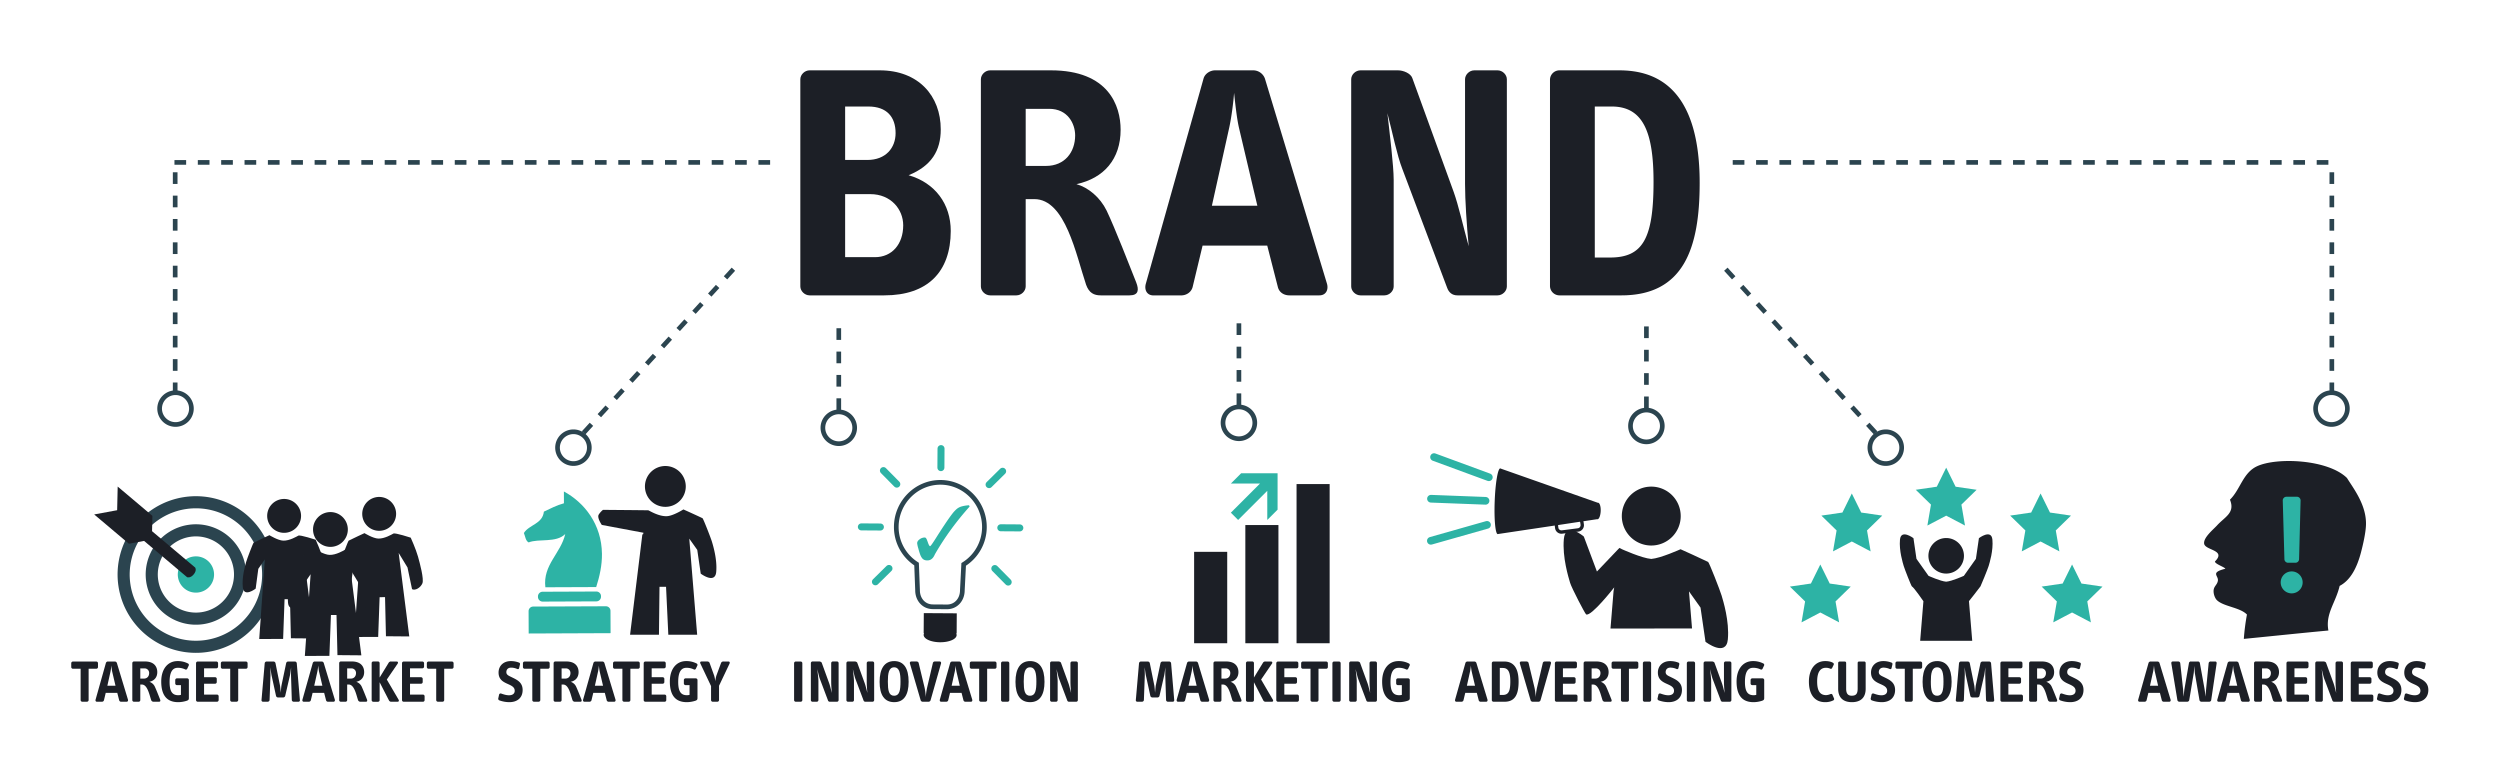 <svg viewBox="0 0 3033.07 935.43" xmlns="http://www.w3.org/2000/svg"><path d="m1017.64 398.21v105" fill="none" stroke="#2b444f" stroke-dasharray="14.17 14.17" stroke-width="5.67"/><path d="m1036.92 519a19.28 19.28 0 1 1 -19.28-19.28 19.28 19.28 0 0 1 19.28 19.28z" fill="none" stroke="#2b444f" stroke-width="5.67"/><path d="m1522.37 513a19.28 19.28 0 1 1 -19.28-19.28 19.28 19.28 0 0 1 19.28 19.28z" fill="none" stroke="#2b444f" stroke-width="5.67"/><path d="m1503.09 392.25v105" fill="none" stroke="#2b444f" stroke-dasharray="14.17 14.17" stroke-width="5.67"/><path d="m1997.46 396.03v105" fill="none" stroke="#2b444f" stroke-dasharray="14.17 14.17" stroke-width="5.67"/><path d="m2016.74 516.79a19.28 19.28 0 1 1 -19.28-19.28 19.28 19.28 0 0 1 19.28 19.28z" fill="none" stroke="#2b444f" stroke-width="5.67"/><path d="m889.78 326.62-183.04 199.96" fill="none" stroke="#2b444f" stroke-dasharray="14.17 14.17" stroke-width="5.67"/><path d="m714.58 539.19a19.28 19.28 0 1 1 -22.81-14.94 19.28 19.28 0 0 1 22.81 14.94z" fill="none" stroke="#2b444f" stroke-width="5.67"/><path d="m2093.82 326.62 183.04 199.96" fill="none" stroke="#2b444f" stroke-dasharray="14.17 14.17" stroke-width="5.67"/><path d="m2269 539.19a19.28 19.28 0 1 0 22.81-14.94 19.29 19.29 0 0 0 -22.81 14.94z" fill="none" stroke="#2b444f" stroke-width="5.67"/><path d="m232.23 495.72a19.28 19.28 0 1 1 -19.23-19.28 19.28 19.28 0 0 1 19.23 19.28z" fill="none" stroke="#2b444f" stroke-width="5.67"/><path d="m934.33 197.04h-724.31" fill="none" stroke="#2b444f" stroke-dasharray="14.17 14.17" stroke-width="5.67"/><path d="m212.53 209v275" fill="none" stroke="#2b444f" stroke-dasharray="14.17 14.17" stroke-width="5.67"/><path d="m2809.35 495.72a19.28 19.28 0 1 0 19.28-19.28 19.28 19.28 0 0 0 -19.28 19.28z" fill="none" stroke="#2b444f" stroke-width="5.67"/><path d="m2102.19 197.04h729.37" fill="none" stroke="#2b444f" stroke-dasharray="14.17 14.17" stroke-width="5.67"/><path d="m2829.05 209v275" fill="none" stroke="#2b444f" stroke-dasharray="14.17 14.17" stroke-width="5.67"/><path d="m1176.36 614.57q-11.83 13.2-22.2 27.33a336.54 336.54 0 0 0 -19 29c-.43.73-1 1.75-1.6 3.06q-3 6-8.46 5.95a9.29 9.29 0 0 1 -3.84-.69 7.47 7.47 0 0 1 -2.79-2.38 17.2 17.2 0 0 1 -2-3.81 72.07 72.07 0 0 1 -2.15-6.93c-.06-.18-.12-.41-.18-.68a34.34 34.34 0 0 1 -1.42-6.36q0-2.61 3-4.77a10.34 10.34 0 0 1 6-2.18 2.1 2.1 0 0 1 1.55.58 7.77 7.77 0 0 1 1.38 2.44c.3.76.68 1.8 1.14 3.11 1 2.92 1.9 4.39 2.6 4.39s3-3.34 7.23-10q6-9.55 10.37-16.05 6.08-9.09 9.26-13.14a39.8 39.8 0 0 1 5.74-6.15 16.4 16.4 0 0 1 5.75-2.88 41.59 41.59 0 0 1 8.92-1.41z" fill="#2db3a5"/><path d="m0 0h3033.07v935.43h-3033.07z" fill="none"/><g fill="#1c1f26"><path d="m1072.85 358.35h-90.6c-6 0-11.27-5.24-11.27-10.88v-251.26c0-5.63 5.23-10.87 11.27-10.87h85c47.12 0 74.09 31 74.09 71.67 0 25.78-11.27 44.3-39 55.57 32.21 9.26 51.13 35 51.13 67.65-.09 49.53-27.87 78.12-80.62 78.12zm-19.33-229.12h-28.18v64.83h27c22.14 0 34.22-14.5 34.22-32.62-.02-19.32-10.49-32.21-33.04-32.21zm2.42 106.3h-30.6v76.47h36.23c20.54 0 34.23-15.7 34.23-38.66 0-19.28-14.89-37.81-39.86-37.81z"/><path d="m1370.4 358.35h-35c-8.06 0-14.1-2.82-17.72-12.89-12.08-35.84-25-103.89-62.82-103.89h-10.47v105.9c0 5.64-5.23 10.88-11.27 10.88h-31.81c-6 0-11.28-5.24-11.28-10.88v-251.26c0-5.63 5.24-10.87 11.28-10.87h73.69c70.06 0 84.56 43.09 84.56 72.08 0 35.43-20.14 58.79-53.56 66 14.09 4 28.59 15.71 36.64 32.22 9.67 20.13 29 69.66 35.84 87 3.6 9.26 2.79 15.71-8.08 15.71zm-97.4-226.3h-28.59v69.26h24.57c23 0 35.44-16.91 35.44-37.05-.05-14.09-8.91-32.21-31.42-32.21z"/><path d="m1600.68 358.35h-36.24c-6.85 0-12.48-3.63-14.09-10.07l-12.89-50.28h-78.46l-12.09 50.33c-1.61 6-7.25 10.07-14.1 10.07h-33.42c-8 0-11.27-6.85-9.26-14.1l70.02-248.9c1.61-6 8-10.06 14.09-10.06h46.3a15.16 15.16 0 0 1 14.11 10.06l75.29 248.85c2.06 7.25-1.21 14.1-9.26 14.1zm-97.45-203c-2.82-12.08-4.83-31.81-6-42.68-.81 11.28-3.22 30.2-6 42.68l-20.93 94.23h55.16z"/><path d="m1816.89 358.35h-48.72c-6.44 0-10.47-3.63-12.48-9.26l-54.36-144.16c-6.45-16.51-11.68-43.08-18.12-67.65 2.82 25 7.64 64 7.64 80.94v129.25c0 5.64-5.23 10.88-11.27 10.88h-29c-6 0-11.28-5.24-11.28-10.88v-251.26c0-5.63 5.24-10.87 11.28-10.87h45.5c6.45 0 15.3 3.62 17.32 9.26l50.33 138.52c6 16.91 10.87 39.46 18.12 65.63-2.42-26.17-4.43-55.57-4.43-75.7v-126.84c0-5.63 5.23-10.87 11.27-10.87h28.19c6 0 11.28 5.24 11.28 10.87v251.26c.01 5.64-5.23 10.88-11.27 10.88z"/><path d="m1967.06 358.35h-75.29a11.53 11.53 0 0 1 -11.28-11.28v-250.45a11.53 11.53 0 0 1 11.28-11.28h72.47c38.26 0 97.85 14.5 97.85 136.5 0 79.33-19.33 136.51-95.03 136.51zm-11.68-229.12h-20.53v183.21h18.53c39.46 0 52.74-22.55 52.74-91.8 0-60.01-12.48-91.41-50.74-91.41z"/><path d="m1803 851.37h-6.48a2.43 2.43 0 0 1 -2.52-1.8l-2.3-9h-14l-2.16 9a2.52 2.52 0 0 1 -2.52 1.8h-6c-1.44 0-2-1.22-1.66-2.52l12.53-44.5a2.64 2.64 0 0 1 2.52-1.8h8.28a2.71 2.71 0 0 1 2.52 1.8l13.47 44.5c.32 1.3-.26 2.52-1.68 2.52zm-17.42-36.29a74.36 74.36 0 0 1 -1.08-7.63 62.44 62.44 0 0 1 -1.08 7.63l-3.75 16.85h9.87z"/><path d="m1825.37 851.37h-13.46a2.06 2.06 0 0 1 -2-2v-44.8a2.07 2.07 0 0 1 2-2h13c6.84 0 17.5 2.6 17.5 24.41-.04 14.17-3.5 24.39-17.04 24.39zm-2.08-41h-3.68v32.77h3.31c7.06 0 9.44-4 9.44-16.42 0-10.72-2.24-16.32-9.07-16.32z"/><path d="m1869 849.57a2.64 2.64 0 0 1 -2.52 1.8h-7a2.63 2.63 0 0 1 -2.52-1.8l-13-44.5c-.36-1.29.22-2.52 1.66-2.52h6.38a2.49 2.49 0 0 1 2.59 2.09l7.2 30a71.63 71.63 0 0 1 1.37 11.16 80.64 80.64 0 0 1 1.51-11.16l7-29.88a2.47 2.47 0 0 1 2.66-2.24h5.67c1.44 0 2 1.23 1.65 2.52z"/><path d="m1911.83 851.37h-23.4a2 2 0 0 1 -2-2v-44.8a2.06 2.06 0 0 1 2-2h22.76a2.06 2.06 0 0 1 2 2v4.25a2.06 2.06 0 0 1 -2 2h-15v10.8h13.39a2.06 2.06 0 0 1 2 2v3.89a2.07 2.07 0 0 1 -2 2h-13.39v13.17h15.69a2.06 2.06 0 0 1 2 2v4.61a2.05 2.05 0 0 1 -2.05 2.08z"/><path d="m1953.52 851.37h-6.26a3 3 0 0 1 -3.17-2.3c-2.16-6.41-4.46-18.58-11.23-18.58h-1.86v18.94a2 2 0 0 1 -2 1.94h-5.69a2 2 0 0 1 -2-1.94v-44.93a2.06 2.06 0 0 1 2-2h13.18c12.53 0 15.12 7.71 15.12 12.89 0 6.34-3.6 10.52-9.58 11.81a11 11 0 0 1 6.55 5.76c1.73 3.6 5.19 12.46 6.41 15.56.62 1.7.48 2.85-1.47 2.85zm-17.42-40.46h-5.1v12.38h4.39c4.1 0 6.33-3 6.33-6.62a5.48 5.48 0 0 0 -5.62-5.76z"/><path d="m1985.63 811.34h-9.36v38a2 2 0 0 1 -2 2h-5.69a2.06 2.06 0 0 1 -2-2v-38h-9.36a2.06 2.06 0 0 1 -2-2v-4.75a2.06 2.06 0 0 1 2-2h28.44a2.07 2.07 0 0 1 2 2v4.75a2.07 2.07 0 0 1 -2.03 2z"/><path d="m2001.18 851.37h-6a2 2 0 0 1 -2-2v-44.8a2.06 2.06 0 0 1 2-2h6a2.07 2.07 0 0 1 2 2v44.79a2.06 2.06 0 0 1 -2 2.01z"/><path d="m2024.49 851.88a35.87 35.87 0 0 1 -12.31-2.23 2.09 2.09 0 0 1 -1.15-2.45l1-4.54a1.9 1.9 0 0 1 2.52-1.22c3 1 6 2.09 9.58 2.09s6.84-1.52 6.84-5.48c0-5.47-6-6.91-11.23-9.57-4.39-2.24-8.35-5.4-8.35-12.53 0-7.92 5.76-13.9 14.83-13.9a27.37 27.37 0 0 1 10.08 1.87c1.08.43 1.22 1.37 1 2.38l-1 4.25c-.22 1-1 1.58-2.3 1.08a18.34 18.34 0 0 0 -7.49-1.66c-3.31 0-5.69 2-5.69 5.47s3.17 4.47 6.77 6.27c6.12 3 13 6 13 15.41-.04 9.72-6.81 14.76-16.1 14.76z"/><path d="m2054.51 851.37h-6a2.06 2.06 0 0 1 -2-2v-44.8a2.07 2.07 0 0 1 2-2h6a2.07 2.07 0 0 1 2 2v44.79a2.06 2.06 0 0 1 -2 2.01z"/><path d="m2098.58 851.37h-8.72a2.24 2.24 0 0 1 -2.23-1.65l-9.72-25.78c-1.15-3-2.09-7.7-3.24-12.1.5 4.47 1.37 11.45 1.37 14.48v23.11a2 2 0 0 1 -2 1.94h-5.18a2 2 0 0 1 -2-1.94v-44.93a2.06 2.06 0 0 1 2-2h8.14c1.16 0 2.74.65 3.1 1.66l9 24.77c1.08 3 1.95 7.06 3.24 11.74-.43-4.68-.79-9.94-.79-13.54v-22.63a2.06 2.06 0 0 1 2-2h5a2 2 0 0 1 2 2v44.93a2 2 0 0 1 -1.97 1.94z"/><path d="m2137.89 850.15a34 34 0 0 1 -10.51 1.73c-15.49 0-20.53-10.66-20.53-25.06 0-14.62 7.49-24.77 19.88-24.77a26.86 26.86 0 0 1 12.53 2.88 1.84 1.84 0 0 1 .93 2.59l-1.73 3.67a1.78 1.78 0 0 1 -2.59.94 19.79 19.79 0 0 0 -8.93-1.94c-6.26 0-9.93 4.89-9.93 17.21s3.88 16.05 10.51 16.05a11 11 0 0 0 3.24-.43v-11.81h-4.9a2 2 0 0 1 -2-2v-4.21a2.06 2.06 0 0 1 2-2h12.53a2.07 2.07 0 0 1 2 2v21.6c.02 1.89-.27 2.76-2.5 3.55z"/><path d="m1422.85 851.37h-5.85a2.33 2.33 0 0 1 -2.3-2l-.94-29.45c-.07-1.51.07-8.35.07-10.3-.36 2.74-.93 7.92-1.51 10.3l-5.62 24.48a2.57 2.57 0 0 1 -2.52 1.8h-6a2.57 2.57 0 0 1 -2.52-1.8l-5.33-24.48c-.51-2.16-1.15-7.56-1.59-10.3 0 1.44.22 8.64.15 10.3l-1.08 29.45a2.39 2.39 0 0 1 -2.31 2h-5.76a1.78 1.78 0 0 1 -1.73-2l3.89-44.79a2.4 2.4 0 0 1 2.31-2h8.21a2.58 2.58 0 0 1 2.52 1.8l5.47 27.08c.36 1.94.72 6.48.93 9 .22-2.45.58-7.27.94-9l5.69-27.08a2.57 2.57 0 0 1 2.52-1.8h8a2.41 2.41 0 0 1 2.31 2l3.81 44.79a1.78 1.78 0 0 1 -1.76 2z"/><path d="m1465.26 851.37h-6.48a2.43 2.43 0 0 1 -2.52-1.8l-2.3-9h-14l-2.16 9a2.5 2.5 0 0 1 -2.52 1.8h-6c-1.44 0-2-1.22-1.66-2.52l12.53-44.5a2.64 2.64 0 0 1 2.52-1.8h8.28a2.71 2.71 0 0 1 2.52 1.8l13.47 44.5c.34 1.3-.24 2.52-1.68 2.52zm-17.42-36.29a74.36 74.36 0 0 1 -1.08-7.63 62.44 62.44 0 0 1 -1.08 7.63l-3.75 16.85h9.87z"/><path d="m1504.43 851.37h-6.27a3 3 0 0 1 -3.16-2.3c-2.16-6.41-4.47-18.58-11.24-18.58h-1.87v18.94a2 2 0 0 1 -2 1.94h-5.68a2 2 0 0 1 -2-1.94v-44.93a2.06 2.06 0 0 1 2-2h13.17c12.53 0 15.12 7.71 15.12 12.89 0 6.34-3.6 10.52-9.57 11.81a11 11 0 0 1 6.55 5.76c1.73 3.6 5.18 12.46 6.41 15.56.63 1.7.48 2.85-1.46 2.85zm-17.43-40.46h-5.11v12.38h4.39c4.11 0 6.34-3 6.34-6.62a5.48 5.48 0 0 0 -5.62-5.76z"/><path d="m1543 851.37h-7.2a3.1 3.1 0 0 1 -3.17-1.65l-11.31-22v21.75a2 2 0 0 1 -2 1.94h-5.69a2 2 0 0 1 -2-1.94v-44.97a2.06 2.06 0 0 1 2-2h5.69a2 2 0 0 1 2 2v17.5l10.88-17.79a3.21 3.21 0 0 1 3.17-1.66h6.55c1.58 0 2.16 1.3 1.22 2.67l-13.14 19.22 14.18 24.27c.93 1.58.35 2.66-1.18 2.66z"/><path d="m1573.83 851.37h-23.4a2.06 2.06 0 0 1 -2-2v-44.8a2.07 2.07 0 0 1 2-2h22.75a2.07 2.07 0 0 1 2 2v4.25a2.07 2.07 0 0 1 -2 2h-15v10.8h13.4a2 2 0 0 1 2 2v3.89a2.06 2.06 0 0 1 -2 2h-13.4v13.17h15.7a2.07 2.07 0 0 1 2 2v4.61a2.06 2.06 0 0 1 -2.05 2.08z"/><path d="m1609 811.34h-9.36v38a2.06 2.06 0 0 1 -2 2h-5.69a2.06 2.06 0 0 1 -2-2v-38h-9.36a2.06 2.06 0 0 1 -2-2v-4.75a2.06 2.06 0 0 1 2-2h28.41a2.06 2.06 0 0 1 2 2v4.75a2.06 2.06 0 0 1 -2 2z"/><path d="m1624.51 851.37h-6a2.06 2.06 0 0 1 -2-2v-44.8a2.07 2.07 0 0 1 2-2h6a2.07 2.07 0 0 1 2 2v44.79a2.06 2.06 0 0 1 -2 2.01z"/><path d="m1668.57 851.37h-8.71a2.24 2.24 0 0 1 -2.23-1.65l-9.72-25.78c-1.15-3-2.09-7.7-3.24-12.1.5 4.47 1.37 11.45 1.37 14.48v23.11a2 2 0 0 1 -2 1.94h-5.18a2 2 0 0 1 -2-1.94v-44.93a2.06 2.06 0 0 1 2-2h8.14c1.15 0 2.74.65 3.1 1.66l9 24.77c1.08 3 1.94 7.06 3.24 11.74-.43-4.68-.79-9.94-.79-13.54v-22.63a2 2 0 0 1 2-2h5a2.06 2.06 0 0 1 2 2v44.93a2 2 0 0 1 -1.98 1.94z"/><path d="m1707.88 850.15a33.94 33.94 0 0 1 -10.51 1.73c-15.48 0-20.52-10.66-20.52-25.06 0-14.62 7.49-24.77 19.87-24.77a26.8 26.8 0 0 1 12.53 2.88 1.86 1.86 0 0 1 .94 2.59l-1.73 3.67a1.78 1.78 0 0 1 -2.59.94 19.79 19.79 0 0 0 -8.93-1.94c-6.26 0-9.94 4.89-9.94 17.21s3.89 16.05 10.52 16.05a11 11 0 0 0 3.24-.43v-11.81h-4.9a2.06 2.06 0 0 1 -2-2v-4.21a2.07 2.07 0 0 1 2-2h12.53a2.07 2.07 0 0 1 2 2v21.6c.02 1.89-.27 2.76-2.51 3.55z"/><path d="m2224.35 849.65a21.73 21.73 0 0 1 -10.08 2.23c-12.09 0-19.65-8.64-19.65-25 0-14.62 7.41-24.84 19.8-24.84 2.8 0 6.41.36 9.29 2a1.9 1.9 0 0 1 .93 2.59l-1.87 3.82a1.67 1.67 0 0 1 -2.3.79 13 13 0 0 0 -5.12-1.08c-6.4 0-10.73 4.46-10.73 16.77 0 12 4 16.42 10.88 16.42a15.18 15.18 0 0 0 5.33-1.29 1.71 1.71 0 0 1 2.3.72l1.87 4.39a1.84 1.84 0 0 1 -.65 2.48z"/><path d="m2246.81 851.88c-10.8 0-16.7-5.69-16.7-16.28v-31a1.8 1.8 0 0 1 1.94-2h5.76c1.44 0 2 .58 2 2v30.89c0 5.76 1.94 8.57 6.76 8.57 5.41 0 7.2-2.59 7.2-8.57v-30.92c0-1.44.58-2 2-2h5.76a1.8 1.8 0 0 1 1.95 2v31c.04 10.62-5.87 16.31-16.67 16.31z"/><path d="m2283.1 851.88a35.87 35.87 0 0 1 -12.31-2.23 2.11 2.11 0 0 1 -1.16-2.45l1-4.54a1.9 1.9 0 0 1 2.52-1.22c3 1 6 2.09 9.58 2.09s6.84-1.52 6.84-5.48c0-5.47-6-6.91-11.23-9.57-4.4-2.24-8.36-5.4-8.36-12.53 0-7.92 5.76-13.9 14.84-13.9a27.37 27.37 0 0 1 10.08 1.87c1.08.43 1.22 1.37 1 2.38l-1 4.25c-.22 1-1 1.58-2.31 1.08a18.34 18.34 0 0 0 -7.49-1.66c-3.31 0-5.68 2-5.68 5.47s3.16 4.47 6.76 6.27c6.12 3 13 6 13 15.41-.02 9.72-6.79 14.76-16.08 14.76z"/><path d="m2330 811.34h-9.36v38a2.06 2.06 0 0 1 -2 2h-5.69a2 2 0 0 1 -2-2v-38h-9.36a2.07 2.07 0 0 1 -2-2v-4.75a2.07 2.07 0 0 1 2-2h28.41a2.06 2.06 0 0 1 2 2v4.75a2.06 2.06 0 0 1 -2 2z"/><path d="m2350.26 851.88c-11.74 0-17.72-8.57-17.72-24.7 0-15.84 5.84-25.13 17.72-25.13 11.45 0 17.5 8.5 17.5 25.13 0 15.91-5.69 24.7-17.5 24.7zm-.07-42.27c-6.63 0-7.64 7.56-7.64 17.28 0 10.59 1.08 17.21 7.64 17.21s7.7-6.69 7.7-17.21c0-9.79-1.15-17.28-7.7-17.28z"/><path d="m2417.64 851.37h-5.83a2.34 2.34 0 0 1 -2.31-2l-.93-29.45c-.07-1.51.07-8.35.07-10.3-.36 2.74-.94 7.92-1.51 10.3l-5.62 24.48a2.58 2.58 0 0 1 -2.52 1.8h-6a2.58 2.58 0 0 1 -2.52-1.8l-5.33-24.48c-.5-2.16-1.15-7.56-1.58-10.3 0 1.44.22 8.64.14 10.3l-1.08 29.45a2.38 2.38 0 0 1 -2.3 2h-5.76a1.78 1.78 0 0 1 -1.73-2l3.89-44.79a2.39 2.39 0 0 1 2.3-2h8.21a2.57 2.57 0 0 1 2.52 1.8l5.47 27.08c.37 1.94.72 6.48.94 9 .22-2.45.58-7.27.94-9l5.68-27.08a2.59 2.59 0 0 1 2.53-1.8h8a2.39 2.39 0 0 1 2.3 2l3.82 44.79a1.78 1.78 0 0 1 -1.79 2z"/><path d="m2452.34 851.37h-23.4a2.06 2.06 0 0 1 -2-2v-44.8a2.07 2.07 0 0 1 2-2h22.75a2.07 2.07 0 0 1 2 2v4.25a2.07 2.07 0 0 1 -2 2h-15.05v10.8h13.36a2 2 0 0 1 2 2v3.89a2.06 2.06 0 0 1 -2 2h-13.4v13.17h15.7a2.07 2.07 0 0 1 2 2v4.61a2.06 2.06 0 0 1 -1.96 2.08z"/><path d="m2494 851.37h-6.26a3 3 0 0 1 -3.17-2.3c-2.16-6.41-4.47-18.58-11.23-18.58h-1.88v18.94a2 2 0 0 1 -2 1.94h-5.69a2 2 0 0 1 -2-1.94v-44.93a2.06 2.06 0 0 1 2-2h13.23c12.53 0 15.13 7.71 15.13 12.89 0 6.34-3.6 10.52-9.58 11.81a11 11 0 0 1 6.55 5.76c1.73 3.6 5.19 12.46 6.41 15.56.61 1.7.49 2.85-1.51 2.85zm-17.42-40.46h-5.12v12.38h4.39c4.11 0 6.34-3 6.34-6.62a5.48 5.48 0 0 0 -5.58-5.76z"/><path d="m2511.67 851.88a35.87 35.87 0 0 1 -12.31-2.23 2.11 2.11 0 0 1 -1.16-2.45l1-4.54a1.9 1.9 0 0 1 2.52-1.22c2.95 1 6 2.09 9.58 2.09s6.84-1.52 6.84-5.48c0-5.47-6-6.91-11.23-9.57-4.4-2.24-8.36-5.4-8.36-12.53 0-7.92 5.76-13.9 14.84-13.9a27.37 27.37 0 0 1 10.08 1.87c1.08.43 1.22 1.37 1 2.38l-1 4.25c-.22 1-1 1.58-2.31 1.08a18.33 18.33 0 0 0 -7.48-1.66c-3.32 0-5.69 2-5.69 5.47s3.16 4.47 6.77 6.27c6.11 3 13 6 13 15.41-.03 9.72-6.76 14.76-16.09 14.76z"/><path d="m618 851.88a36 36 0 0 1 -12.32-2.23 2.11 2.11 0 0 1 -1.15-2.45l1-4.54a1.9 1.9 0 0 1 2.52-1.22c2.95 1 6 2.09 9.58 2.09s6.84-1.52 6.84-5.48c0-5.47-6-6.91-11.23-9.57-4.4-2.24-8.36-5.4-8.36-12.53 0-7.92 5.76-13.9 14.84-13.9a27.37 27.37 0 0 1 10.08 1.87c1.08.43 1.22 1.37 1 2.38l-1 4.25c-.22 1-1 1.58-2.31 1.08a18.34 18.34 0 0 0 -7.49-1.63c-3.31 0-5.68 2-5.68 5.47s3.16 4.47 6.76 6.27c6.12 3 13 6 13 15.41-.01 9.69-6.78 14.73-16.08 14.73z"/><path d="m664.87 811.34h-9.36v38a2.06 2.06 0 0 1 -2 2h-5.71a2 2 0 0 1 -2-2v-38h-9.36a2.07 2.07 0 0 1 -2-2v-4.75a2.07 2.07 0 0 1 2-2h28.44a2.07 2.07 0 0 1 2 2v4.75a2.07 2.07 0 0 1 -2.01 2z"/><path d="m703.89 851.37h-6.26a3 3 0 0 1 -3.17-2.3c-2.16-6.41-4.46-18.58-11.23-18.58h-1.88v18.94a2 2 0 0 1 -2 1.94h-5.69a2 2 0 0 1 -2-1.94v-44.93a2.06 2.06 0 0 1 2-2h13.18c12.53 0 15.12 7.71 15.12 12.89 0 6.34-3.6 10.52-9.58 11.81a11 11 0 0 1 6.55 5.76c1.73 3.6 5.19 12.46 6.41 15.56.66 1.7.5 2.85-1.45 2.85zm-17.42-40.46h-5.12v12.38h4.4c4.1 0 6.33-3 6.33-6.62a5.48 5.48 0 0 0 -5.61-5.76z"/><path d="m745.07 851.37h-6.48a2.43 2.43 0 0 1 -2.52-1.8l-2.3-9h-14l-2.16 9a2.52 2.52 0 0 1 -2.52 1.8h-6c-1.44 0-2-1.22-1.66-2.52l12.53-44.5a2.64 2.64 0 0 1 2.52-1.8h8.28a2.71 2.71 0 0 1 2.52 1.8l13.47 44.5c.34 1.3-.24 2.52-1.68 2.52zm-17.42-36.29a74.36 74.36 0 0 1 -1.08-7.63 62.44 62.44 0 0 1 -1.08 7.63l-3.75 16.85h9.87z"/><path d="m774.15 811.34h-9.36v38a2 2 0 0 1 -2 2h-5.69a2.06 2.06 0 0 1 -2-2v-38h-9.36a2.06 2.06 0 0 1 -2-2v-4.75a2.06 2.06 0 0 1 2-2h28.44a2.07 2.07 0 0 1 2 2v4.75a2.07 2.07 0 0 1 -2.03 2z"/><path d="m806.34 851.37h-23.4a2.06 2.06 0 0 1 -2-2v-44.8a2.07 2.07 0 0 1 2-2h22.75a2.07 2.07 0 0 1 2 2v4.25a2.07 2.07 0 0 1 -2 2h-15.05v10.8h13.36a2.06 2.06 0 0 1 2 2v3.89a2.07 2.07 0 0 1 -2 2h-13.36v13.17h15.7a2.06 2.06 0 0 1 2 2v4.61a2 2 0 0 1 -2 2.08z"/><path d="m843.71 850.15a34.05 34.05 0 0 1 -10.52 1.73c-15.48 0-20.52-10.66-20.52-25.06 0-14.62 7.49-24.77 19.87-24.77a26.8 26.8 0 0 1 12.53 2.88 1.86 1.86 0 0 1 .94 2.59l-1.73 3.67a1.78 1.78 0 0 1 -2.59.94 19.79 19.79 0 0 0 -8.93-1.94c-6.26 0-9.94 4.89-9.94 17.21s3.89 16.05 10.52 16.05a11 11 0 0 0 3.24-.43v-11.81h-4.9a2.06 2.06 0 0 1 -2-2v-4.21a2.07 2.07 0 0 1 2-2h12.53a2.07 2.07 0 0 1 2 2v21.6c.02 1.89-.27 2.76-2.5 3.55z"/><path d="m872.36 832v17.36a2.06 2.06 0 0 1 -2 2h-5.69a2 2 0 0 1 -2-2v-17l-12.89-27.21c-.72-1.44-.29-2.6 1.37-2.6h6.85a2.91 2.91 0 0 1 2.88 1.66l5.47 15.19a35.28 35.28 0 0 1 1.44 7.2 34.9 34.9 0 0 1 1.44-7.2l5.62-15.19a2.91 2.91 0 0 1 2.88-1.66h6c1.51 0 2 1.16 1.36 2.6z"/><path d="m971.41 851.37h-6a2.06 2.06 0 0 1 -2-2v-44.8a2.07 2.07 0 0 1 2-2h6a2.06 2.06 0 0 1 2 2v44.79a2 2 0 0 1 -2 2.01z"/><path d="m1015.47 851.37h-8.71a2.24 2.24 0 0 1 -2.24-1.65l-9.72-25.78c-1.15-3-2.09-7.7-3.24-12.1.51 4.47 1.37 11.45 1.37 14.48v23.11a2 2 0 0 1 -2 1.94h-5.18a2 2 0 0 1 -2-1.94v-44.93a2.06 2.06 0 0 1 2-2h8.14c1.15 0 2.73.65 3.09 1.66l9 24.77c1.08 3 1.95 7.06 3.24 11.74-.43-4.68-.79-9.94-.79-13.54v-22.63a2.06 2.06 0 0 1 2-2h5a2 2 0 0 1 2 2v44.93a2 2 0 0 1 -1.96 1.94z"/><path d="m1058.6 851.37h-8.72a2.24 2.24 0 0 1 -2.23-1.65l-9.72-25.78c-1.15-3-2.09-7.7-3.24-12.1.5 4.47 1.37 11.45 1.37 14.48v23.11a2 2 0 0 1 -2 1.94h-5.18a2 2 0 0 1 -2-1.94v-44.93a2.06 2.06 0 0 1 2-2h8.12c1.16 0 2.74.65 3.1 1.66l9 24.77c1.08 3 2 7.06 3.24 11.74-.43-4.68-.79-9.94-.79-13.54v-22.63a2.06 2.06 0 0 1 2-2h5a2 2 0 0 1 2 2v44.93a2 2 0 0 1 -1.95 1.94z"/><path d="m1084.87 851.88c-11.73 0-17.71-8.57-17.71-24.7 0-15.84 5.83-25.13 17.71-25.13 11.45 0 17.5 8.5 17.5 25.13 0 15.91-5.69 24.7-17.5 24.7zm-.07-42.27c-6.62 0-7.63 7.56-7.63 17.28 0 10.59 1.08 17.21 7.63 17.21s7.71-6.69 7.71-17.21c0-9.79-1.16-17.28-7.71-17.28z"/><path d="m1129 849.57a2.64 2.64 0 0 1 -2.52 1.8h-7a2.64 2.64 0 0 1 -2.52-1.8l-13-44.5c-.36-1.29.22-2.52 1.66-2.52h6.4a2.5 2.5 0 0 1 2.6 2.09l7.2 30a70.56 70.56 0 0 1 1.36 11.16 80.51 80.51 0 0 1 1.52-11.16l7-29.88a2.48 2.48 0 0 1 2.67-2.24h5.63c1.44 0 2 1.23 1.66 2.52z"/><path d="m1177.88 851.37h-6.48a2.43 2.43 0 0 1 -2.52-1.8l-2.3-9h-14l-2.16 9a2.52 2.52 0 0 1 -2.52 1.8h-6c-1.44 0-2-1.22-1.66-2.52l12.53-44.5a2.64 2.64 0 0 1 2.52-1.8h8.28a2.73 2.73 0 0 1 2.53 1.8l13.46 44.5c.34 1.3-.24 2.52-1.68 2.52zm-17.42-36.29a74.36 74.36 0 0 1 -1.08-7.63 62.44 62.44 0 0 1 -1.08 7.63l-3.75 16.85h9.87z"/><path d="m1207 811.34h-9.36v38a2.06 2.06 0 0 1 -2 2h-5.69a2.06 2.06 0 0 1 -2-2v-38h-9.36a2.06 2.06 0 0 1 -2-2v-4.75a2.06 2.06 0 0 1 2-2h28.41a2.06 2.06 0 0 1 2 2v4.75a2.06 2.06 0 0 1 -2 2z"/><path d="m1222.51 851.37h-6a2.06 2.06 0 0 1 -2-2v-44.8a2.07 2.07 0 0 1 2-2h6a2.07 2.07 0 0 1 2 2v44.79a2.06 2.06 0 0 1 -2 2.01z"/><path d="m1249.72 851.88c-11.73 0-17.71-8.57-17.71-24.7 0-15.84 5.83-25.13 17.71-25.13 11.45 0 17.5 8.5 17.5 25.13 0 15.91-5.69 24.7-17.5 24.7zm-.07-42.27c-6.62 0-7.63 7.56-7.63 17.28 0 10.59 1.08 17.21 7.63 17.21s7.71-6.69 7.71-17.21c0-9.79-1.16-17.28-7.71-17.28z"/><path d="m1305.74 851.37h-8.74a2.24 2.24 0 0 1 -2.23-1.65l-9.72-25.78c-1.16-3-2.09-7.7-3.24-12.1.5 4.47 1.36 11.45 1.36 14.48v23.11a2 2 0 0 1 -2 1.94h-5.17a2 2 0 0 1 -2-1.94v-44.93a2 2 0 0 1 2-2h8.14c1.15 0 2.74.65 3.1 1.66l9 24.77c1.08 3 1.94 7.06 3.24 11.74-.44-4.68-.8-9.94-.8-13.54v-22.63a2.06 2.06 0 0 1 2-2h5a2.06 2.06 0 0 1 2 2v44.93a2 2 0 0 1 -1.94 1.94z"/><path d="m116.88 811.34h-9.36v38a2.06 2.06 0 0 1 -2 2h-5.71a2 2 0 0 1 -2-2v-38h-9.37a2.07 2.07 0 0 1 -2-2v-4.75a2.07 2.07 0 0 1 2-2h28.44a2.06 2.06 0 0 1 2 2v4.75a2.06 2.06 0 0 1 -2 2z"/><path d="m153.59 851.37h-6.49a2.43 2.43 0 0 1 -2.52-1.8l-2.3-9h-14l-2.16 9a2.52 2.52 0 0 1 -2.52 1.8h-6c-1.44 0-2-1.22-1.65-2.52l12.52-44.5a2.64 2.64 0 0 1 2.52-1.8h8.29a2.71 2.71 0 0 1 2.52 1.8l13.46 44.5c.34 1.3-.26 2.52-1.67 2.52zm-17.43-36.29c-.5-2.16-.87-5.69-1.08-7.63a60.55 60.55 0 0 1 -1.08 7.63l-3.75 16.85h9.87z"/><path d="m192.75 851.37h-6.26a3 3 0 0 1 -3.17-2.3c-2.16-6.41-4.47-18.58-11.23-18.58h-1.88v18.94a2 2 0 0 1 -2 1.94h-5.69a2 2 0 0 1 -2-1.94v-44.93a2.06 2.06 0 0 1 2-2h13.18c12.53 0 15.12 7.71 15.12 12.89 0 6.34-3.6 10.52-9.58 11.81a11 11 0 0 1 6.55 5.76c1.73 3.6 5.19 12.46 6.41 15.56.64 1.7.5 2.85-1.45 2.85zm-17.42-40.46h-5.12v12.38h4.4c4.1 0 6.33-3 6.33-6.62a5.48 5.48 0 0 0 -5.61-5.76z"/><path d="m226.66 850.15a34.05 34.05 0 0 1 -10.52 1.73c-15.48 0-20.52-10.66-20.52-25.06 0-14.62 7.49-24.77 19.87-24.77a26.8 26.8 0 0 1 12.51 2.88 1.86 1.86 0 0 1 .94 2.59l-1.73 3.67a1.78 1.78 0 0 1 -2.59.94 19.79 19.79 0 0 0 -8.93-1.94c-6.26 0-9.94 4.89-9.94 17.21s3.89 16.05 10.52 16.05a11 11 0 0 0 3.24-.43v-11.81h-4.9a2.06 2.06 0 0 1 -2-2v-4.21a2.07 2.07 0 0 1 2-2h12.53a2.07 2.07 0 0 1 2 2v21.6c.04 1.89-.25 2.76-2.48 3.55z"/><path d="m263.23 851.37h-23.4a2.06 2.06 0 0 1 -2-2v-44.8a2.07 2.07 0 0 1 2-2h22.75a2.07 2.07 0 0 1 2 2v4.25a2.07 2.07 0 0 1 -2 2h-15v10.8h13.4a2 2 0 0 1 2 2v3.89a2.06 2.06 0 0 1 -2 2h-13.4v13.17h15.7a2.07 2.07 0 0 1 2 2v4.61a2.06 2.06 0 0 1 -2.05 2.08z"/><path d="m298.37 811.34h-9.37v38a2.06 2.06 0 0 1 -2 2h-5.7a2 2 0 0 1 -2-2v-38h-9.37a2.06 2.06 0 0 1 -2-2v-4.75a2.06 2.06 0 0 1 2-2h28.45a2.06 2.06 0 0 1 2 2v4.75a2.06 2.06 0 0 1 -2.01 2z"/><path d="m362.16 851.37h-5.83a2.34 2.34 0 0 1 -2.31-2l-.93-29.45c-.08-1.51.07-8.35.07-10.3-.36 2.74-.94 7.92-1.51 10.3l-5.65 24.47a2.58 2.58 0 0 1 -2.52 1.8h-6.05a2.58 2.58 0 0 1 -2.52-1.8l-5.33-24.48c-.5-2.16-1.15-7.56-1.58-10.3 0 1.44.21 8.64.14 10.3l-1.08 29.45a2.38 2.38 0 0 1 -2.3 2h-5.76a1.78 1.78 0 0 1 -1.73-2l3.89-44.79a2.39 2.39 0 0 1 2.3-2h8.21a2.58 2.58 0 0 1 2.52 1.8l5.47 27.08c.36 1.94.72 6.48.94 9 .22-2.45.58-7.27.94-9l5.68-27.08a2.58 2.58 0 0 1 2.52-1.8h8a2.39 2.39 0 0 1 2.3 2l3.82 44.79a1.78 1.78 0 0 1 -1.7 2.01z"/><path d="m404.57 851.37h-6.48a2.42 2.42 0 0 1 -2.52-1.8l-2.31-9h-14l-2.16 9a2.52 2.52 0 0 1 -2.52 1.8h-6c-1.44 0-2-1.22-1.65-2.52l12.53-44.5a2.63 2.63 0 0 1 2.52-1.8h8.28a2.71 2.71 0 0 1 2.52 1.8l13.46 44.5c.34 1.3-.24 2.52-1.67 2.52zm-17.43-36.29c-.5-2.16-.86-5.69-1.08-7.63a60.55 60.55 0 0 1 -1.08 7.63l-3.74 16.85h9.86z"/><path d="m443.73 851.37h-6.26a3 3 0 0 1 -3.17-2.3c-2.16-6.41-4.46-18.58-11.23-18.58h-1.87v18.94a2 2 0 0 1 -2 1.94h-5.69a2 2 0 0 1 -2-1.94v-44.93a2.06 2.06 0 0 1 2-2h13.18c12.53 0 15.12 7.71 15.12 12.89 0 6.34-3.6 10.52-9.58 11.81a11.05 11.05 0 0 1 6.56 5.76c1.72 3.6 5.18 12.46 6.4 15.56.63 1.7.49 2.85-1.46 2.85zm-17.42-40.46h-5.11v12.38h4.39c4.1 0 6.33-3 6.33-6.62a5.48 5.48 0 0 0 -5.61-5.76z"/><path d="m482.25 851.37h-7.2a3.1 3.1 0 0 1 -3.17-1.65l-11.3-22v21.75a2 2 0 0 1 -2 1.94h-5.68a2 2 0 0 1 -2-1.94v-44.97a2 2 0 0 1 2-2h5.68a2.06 2.06 0 0 1 2 2v17.5l10.87-17.79a3.22 3.22 0 0 1 3.17-1.66h6.55c1.59 0 2.16 1.3 1.23 2.67l-13.11 19.22 14.19 24.27c.93 1.58.36 2.66-1.23 2.66z"/><path d="m513.14 851.37h-23.41a2 2 0 0 1 -2-2v-44.8a2.06 2.06 0 0 1 2-2h22.76a2.06 2.06 0 0 1 2 2v4.25a2.06 2.06 0 0 1 -2 2h-15.05v10.8h13.39a2.06 2.06 0 0 1 2 2v3.89a2.07 2.07 0 0 1 -2 2h-13.39v13.17h15.7a2.06 2.06 0 0 1 2 2v4.61a2 2 0 0 1 -2 2.08z"/><path d="m548.27 811.34h-9.36v38a2 2 0 0 1 -2 2h-5.69a2.06 2.06 0 0 1 -2-2v-38h-9.36a2.07 2.07 0 0 1 -2-2v-4.75a2.07 2.07 0 0 1 2-2h28.44a2.07 2.07 0 0 1 2 2v4.75a2.07 2.07 0 0 1 -2.03 2z"/><path d="m2631.76 851.37h-6.48a2.42 2.42 0 0 1 -2.52-1.8l-2.31-9h-14l-2.16 9a2.51 2.51 0 0 1 -2.52 1.8h-6c-1.44 0-2-1.22-1.65-2.52l12.53-44.5a2.64 2.64 0 0 1 2.52-1.8h8.28a2.71 2.71 0 0 1 2.52 1.8l13.46 44.5c.34 1.3-.23 2.52-1.67 2.52zm-17.43-36.29c-.5-2.16-.86-5.69-1.08-7.63a58.78 58.78 0 0 1 -1.08 7.63l-3.74 16.85h9.86z"/><path d="m2682.66 849.57a2.51 2.51 0 0 1 -2.52 1.8h-9.14a2.57 2.57 0 0 1 -2.52-1.8l-5.55-32.47c-.29-1.87-.57-7.06-.79-9.15-.14 2-.36 7.28-.72 9.22l-5.4 32.4a2.58 2.58 0 0 1 -2.52 1.8h-9.29a2.51 2.51 0 0 1 -2.52-1.8l-7.34-44.5c-.22-1.29.21-2.52 1.65-2.52h6.55a2.37 2.37 0 0 1 2.6 2.16l3.31 30.39c.29 2.38.5 7.13.72 10.15.36-3.09.72-7.34 1.22-10.15l5.26-30.46a2.31 2.31 0 0 1 2.59-2.09h8.14a2.36 2.36 0 0 1 2.59 2.09l5.47 30.32c.58 3.09.94 6.69 1.3 10.29.21-2.8.65-7.84.86-10.08l3-30.53a2.3 2.3 0 0 1 2.45-2.09h5.54c1.44 0 1.87 1.23 1.66 2.52z"/><path d="m2727.73 851.37h-6.48a2.43 2.43 0 0 1 -2.52-1.8l-2.3-9h-14l-2.16 9a2.5 2.5 0 0 1 -2.52 1.8h-6c-1.44 0-2-1.22-1.66-2.52l12.53-44.5a2.64 2.64 0 0 1 2.52-1.8h8.28a2.71 2.71 0 0 1 2.52 1.8l13.47 44.5c.34 1.3-.24 2.52-1.68 2.52zm-17.43-36.29c-.5-2.16-.86-5.69-1.08-7.63a58.78 58.78 0 0 1 -1.08 7.63l-3.74 16.85h9.87z"/><path d="m2766.9 851.37h-6.27a3 3 0 0 1 -3.16-2.3c-2.17-6.41-4.47-18.58-11.24-18.58h-1.87v18.94a2 2 0 0 1 -2 1.94h-5.68a2 2 0 0 1 -2-1.94v-44.93a2.06 2.06 0 0 1 2-2h13.17c12.53 0 15.12 7.71 15.12 12.89 0 6.34-3.6 10.52-9.57 11.81a11 11 0 0 1 6.55 5.76c1.73 3.6 5.18 12.46 6.41 15.56.64 1.7.48 2.85-1.46 2.85zm-17.43-40.46h-5.11v12.38h4.39c4.11 0 6.34-3 6.34-6.62a5.48 5.48 0 0 0 -5.62-5.76z"/><path d="m2799.44 851.37h-23.44a2.06 2.06 0 0 1 -2-2v-44.8a2.07 2.07 0 0 1 2-2h22.75a2.07 2.07 0 0 1 2 2v4.25a2.07 2.07 0 0 1 -2 2h-15.05v10.8h13.4a2 2 0 0 1 2 2v3.89a2.06 2.06 0 0 1 -2 2h-13.4v13.17h15.7a2.07 2.07 0 0 1 2 2v4.61a2.06 2.06 0 0 1 -1.96 2.08z"/><path d="m2840.63 851.37h-8.72a2.24 2.24 0 0 1 -2.23-1.65l-9.68-25.78c-1.15-3-2.09-7.7-3.24-12.1.5 4.47 1.37 11.45 1.37 14.48v23.11a2 2 0 0 1 -2 1.94h-5.18a2 2 0 0 1 -2-1.94v-44.93a2.06 2.06 0 0 1 2-2h8.05c1.16 0 2.74.65 3.1 1.66l9 24.77c1.08 3 1.94 7.06 3.24 11.74-.43-4.68-.79-9.94-.79-13.54v-22.63a2.06 2.06 0 0 1 2-2h5a2 2 0 0 1 2 2v44.93a2 2 0 0 1 -1.92 1.94z"/><path d="m2877.42 851.37h-23.42a2.06 2.06 0 0 1 -2-2v-44.8a2.07 2.07 0 0 1 2-2h22.75a2.07 2.07 0 0 1 2 2v4.25a2.07 2.07 0 0 1 -2 2h-15.05v10.8h13.39a2.06 2.06 0 0 1 2 2v3.89a2.07 2.07 0 0 1 -2 2h-13.39v13.17h15.7a2.06 2.06 0 0 1 2 2v4.61a2 2 0 0 1 -1.98 2.08z"/><path d="m2897.36 851.88a35.87 35.87 0 0 1 -12.31-2.23 2.11 2.11 0 0 1 -1.16-2.45l1-4.54a1.9 1.9 0 0 1 2.52-1.22c3 1 6 2.09 9.58 2.09s6.84-1.52 6.84-5.48c0-5.47-6-6.91-11.23-9.57-4.4-2.24-8.36-5.4-8.36-12.53 0-7.92 5.77-13.9 14.84-13.9a27.37 27.37 0 0 1 10.08 1.87c1.08.43 1.22 1.37 1 2.38l-1 4.25c-.22 1-1 1.58-2.31 1.08a18.33 18.33 0 0 0 -7.48-1.66c-3.32 0-5.69 2-5.69 5.47s3.17 4.47 6.77 6.27c6.12 3 13 6 13 15.41-.03 9.72-6.8 14.76-16.09 14.76z"/><path d="m2930.05 851.88a35.93 35.93 0 0 1 -12.32-2.23 2.11 2.11 0 0 1 -1.15-2.45l1-4.54a1.9 1.9 0 0 1 2.52-1.22c2.95 1 6 2.09 9.58 2.09s6.84-1.52 6.84-5.48c0-5.47-6-6.91-11.24-9.57-4.39-2.24-8.35-5.4-8.35-12.53 0-7.92 5.76-13.9 14.84-13.9a27.37 27.37 0 0 1 10.08 1.87c1.08.43 1.22 1.37 1 2.38l-1 4.25c-.22 1-1 1.58-2.31 1.08a18.34 18.34 0 0 0 -7.49-1.66c-3.31 0-5.68 2-5.68 5.47s3.16 4.47 6.76 6.27c6.12 3 13 6 13 15.41-.03 9.72-6.79 14.76-16.08 14.76z"/></g><path d="m2208.45 684.86 11.41 23.11 25.52 3.71-18.47 18 4.36 25.4-22.82-11.99-22.81 11.99 4.35-25.4-18.46-18 25.52-3.71z" fill="#2db3a5"/><path d="m2246.66 598.72 11.41 23.12 25.51 3.7-18.46 18 4.36 25.41-22.82-12-22.82 12 4.36-25.41-18.46-18 25.51-3.7z" fill="#2db3a5"/><path d="m2513.89 684.86-11.41 23.11-25.51 3.71 18.46 18-4.36 25.4 22.82-11.99 22.82 11.99-4.36-25.4 18.46-18-25.51-3.71z" fill="#2db3a5"/><path d="m2475.68 598.72-11.41 23.12-25.51 3.7 18.46 18-4.36 25.41 22.82-12 22.82 12-4.36-25.41 18.46-18-25.51-3.7z" fill="#2db3a5"/><path d="m2361.05 695.88a21.56 21.56 0 1 1 21.68-21.45 21.55 21.55 0 0 1 -21.68 21.45z" fill="#1c1f26"/><path d="m2417.24 654.73c-1.21-13.31-16.36-1.82-16.36-1.82l-3.65 25.09-8.43 11.88-6.2 8.74s-14.49 6.56-21.43 7.11c-6.94-.55-21.43-7.11-21.43-7.11l-6.2-8.74-8.43-11.88-3.65-25.07s-15.15-11.49-16.36 1.82 3.44 28.21 4.56 32 9.13 24.27 9.88 24.66c2.49 1.27 14 18 14 18l-3.94 48h63.15l-3.95-48.08s11.87-14.87 14-18c.48-.71 8.76-20.86 9.88-24.66s5.78-18.67 4.56-31.94z" fill="#1c1f26"/><path d="m2361.17 567.38 11.41 23.12 25.51 3.71-18.46 17.99 4.36 25.41-22.82-12-22.82 12 4.36-25.41-18.46-17.99 25.51-3.71z" fill="#2db3a5"/><path d="m2689.72 637.51c9.63-10.6 22.29-15.22 15.72-31.27 12.72-12.47 15.61-32.57 32.9-40.58 23.94-11.1 86-8.42 109.06 14.24 8.15 13.09 23.83 33.07 23.07 56.88-.3 9.66-3.54 23.73-5.95 33-5 19.29-13 34.27-26 41.05-4.82 20.61-17.46 33.6-13.64 54.13-34.35 3.19-68.39 6.81-102.61 10.17a270.23 270.23 0 0 1 3.78-29.55c-8.39-8.72-28.29-9.6-36.4-17.41-2.53-2.45-4.5-8-4-12.35.58-4.9 4.54-6.51 5.17-11.47.77-6.15-9.57-9.68 9.07-14.35-1.25-2.19-12.63-5.73-12.66-8.78 14.3-14.27-12.11-13.31-13.13-21.75-.87-7.42 11.16-17.06 15.62-21.96z" fill="#1c1f26"/><path d="m2767 706.58a13.32 13.32 0 0 1 26.64 0 13.32 13.32 0 0 1 -26.64 0zm2.5-99.41a4.48 4.48 0 0 1 4.5-4.5h12.65a4.48 4.48 0 0 1 4.5 4.5l-1.83 71.1a4.47 4.47 0 0 1 -4.5 4.49h-8.82a4.47 4.47 0 0 1 -4.49-4.49z" fill="#2db3a5"/><path d="m684.13 596.26c24.78 13.44 45.78 39.62 46.19 75.81.16 13.55-2.85 27.35-7 40.18l-61.66.25c-3.26-27.2 18.84-41.18 24.12-64.63-11.06 11.15-32.3 5.23-44.41 10.22-3.76-2-4.09-7.39-5.78-11.44 6.49-10.23 22.62-10.88 24.27-25.91 7.84-3.65 15.28-7.7 24.33-10.14z" fill="#2db3a5" fill-rule="evenodd"/><path d="m729.15 723.93a5.64 5.64 0 0 1 -5.62 5.67l-65.18.27a5.66 5.66 0 0 1 -5.67-5.63v-.65a5.65 5.65 0 0 1 5.62-5.67l65.19-.27a5.65 5.65 0 0 1 5.66 5.63z" fill="#2db3a5" fill-rule="evenodd"/><path d="m735.09 735.54-88.26.36a5.6 5.6 0 0 0 -5.53 5.66l.05 12.61.06 14.41 99.36-.41-.06-14.4-.05-12.61a5.59 5.59 0 0 0 -5.57-5.62z" fill="#2db3a5" fill-rule="evenodd"/><path d="m807.13 614.92a24.77 24.77 0 1 1 24.87-24.65 24.75 24.75 0 0 1 -24.87 24.65z" fill="#1c1f26"/><path d="m726.47 624.2a24.74 24.74 0 0 1 5.08-5.63s54.91.44 55.18.58c2.62 1.33 13.07 7.5 22.25 7.11 7.75-.32 20.15-8.21 20.15-8.21s19 8.55 23.21 10.69c.87.45 10.07 24 11.36 28.33s6.63 21.5 5.24 36.79-18.8 2.08-18.8 2.08l-4.2-28.8-9.68-13.65 9.57 116.62h-35l-2.76-58.21h-7.94l-.66 58.21h-35.05l15-122.57s.48 2.91 1.23-1.21l-50.53-9.49s-6.2-8.84-3.65-12.64z" fill="#1c1f26"/><path d="m1813.41 608c-.84 22 .81 39.94 3.68 40a.86.86 0 0 0 .4-.11l68.81-10.3c0 .3 0 .61.06.92l.29 2.25a7.8 7.8 0 0 0 7.43 6.79 7.23 7.23 0 0 0 1.31-.06l19.5-2.53a7.79 7.79 0 0 0 6.79-7.43 7.08 7.08 0 0 0 -.06-1.3l-.29-2.26a8 8 0 0 0 -.37-1.57l16.66-2.49a1.59 1.59 0 0 0 .39.08c2 .07 3.74-4.35 4-9.89s-1.22-10.08-3.19-10.16a1.74 1.74 0 0 0 -.39 0l-117.77-41.46a.88.88 0 0 0 -.49-.21c-2.92-.06-5.92 17.73-6.76 39.73zm77 29 26.36-4a3.66 3.66 0 0 1 .53 1.46l.29 2.27a3.18 3.18 0 0 1 0 .62 3.74 3.74 0 0 1 -3.25 3.55l-19.5 2.53a4.57 4.57 0 0 1 -.63 0 3.74 3.74 0 0 1 -3.56-3.25l-.29-2.24a5 5 0 0 1 0-.65c.01-.06.03-.18.05-.29z" fill="#1c1f26"/><path d="m1806.3 579.02-66.47-24.46" fill="none" stroke="#2db3a5" stroke-linecap="round" stroke-width="9.33"/><path d="m1804.1 636.79-68.14 19.33" fill="none" stroke="#2db3a5" stroke-linecap="round" stroke-width="9.33"/><path d="m1802.31 607.6-66.21-2.52" fill="none" stroke="#2db3a5" stroke-linecap="round" stroke-width="9.33"/><path d="m2003.17 661.84a35.73 35.73 0 1 1 35.92-35.55 35.7 35.7 0 0 1 -35.92 35.55z" fill="#1c1f26"/><path d="m1953.89 762.58 3.7-45.12.83-4.84s-28 35.88-34.07 32.79c-1.26-.65-17.64-32.11-19.49-38.41s-9.56-31-7.55-53.06 24.22-3 24.22-3l15.91 42.44 27.26-28.61 3.16 1.58s24 10.87 35.51 11.78c11.51-.91 35.51-11.78 35.51-11.78s27.43 12.33 33.47 15.41c1.26.66 14.52 34.57 16.38 40.87s9.56 31 7.55 53.06-27.11 3-27.11 3l-6.05-41.54-14-19.69 3.7 45z" fill="#1c1f26"/><path d="m1194.31 639.7c.2-29.52-23.58-54.31-53.11-54.5s-53.61 24.29-53.8 53.81a53.39 53.39 0 0 0 24.6 45.34l1.21 31.68c-.07 11.05 7.41 20.05 18.46 20.12l17.16.12c11 .07 18.64-8.84 18.71-19.89l1.62-31.66a53.42 53.42 0 0 0 25.15-45.02z" fill="none" stroke="#2b444f" stroke-width="5.68"/><path d="m1160.07 768.45h.56l.15-24.35-40-.26-.16 24.35h.57a4.2 4.2 0 0 0 -.58 2.07c0 4.87 8.9 8.87 19.94 8.94s20-3.82 20.06-8.68a4.19 4.19 0 0 0 -.54-2.07z" fill="#1c1f26"/><path d="m1045.03 639.24 23.09.15" fill="none" stroke="#2db3a5" stroke-linecap="round" stroke-width="8.5"/><path d="m1214.2 640.31 23.09.15" fill="none" stroke="#2db3a5" stroke-linecap="round" stroke-width="8.5"/><path d="m1141.53 567.35.15-23.09" fill="none" stroke="#2db3a5" stroke-linecap="round" stroke-width="8.5"/><path d="m1088.02 587.37-16.22-16.43" fill="none" stroke="#2db3a5" stroke-linecap="round" stroke-width="8.5"/><path d="m1199.98 587.96 16.44-16.22" fill="none" stroke="#2db3a5" stroke-linecap="round" stroke-width="8.5"/><path d="m1223.16 706.19-16.22-16.43" fill="none" stroke="#2db3a5" stroke-linecap="round" stroke-width="8.5"/><path d="m1062.1 705.86 16.44-16.21" fill="none" stroke="#2db3a5" stroke-linecap="round" stroke-width="8.5"/><path d="m324.42 684.22a87.68 87.68 0 1 1 -99.56-73.93 87.67 87.67 0 0 1 99.56 73.93z" fill="none" stroke="#2b444f" stroke-width="14.69"/><path d="m290.67 689.2a53.57 53.57 0 1 1 -60.82-45.2 53.55 53.55 0 0 1 60.82 45.2z" fill="none" stroke="#2b444f" stroke-width="14.69"/><path d="m259.47 693.81a22 22 0 1 1 -25-18.57 22 22 0 0 1 25 18.57z" fill="#2db3a5"/><path d="m142.78 590.31-.65 28.69-27.87 5.14 42.11 35.52 18.45-3.4 52.16 44s3.82 1.68 8-3.38 1.84-8.29 1.84-8.29l-52.35-44.15.43-18.6z" fill="#1c1f26"/><path d="m365.25 625.55a20.55 20.55 0 1 1 -20.89-20.2 20.54 20.54 0 0 1 20.89 20.2z" fill="#1c1f26"/><path d="m343.5 775.15-29 .13 6.78-96.55-7.9 11.41-3.19 24s-14.31 11.12-15.62-1.55 3-26.92 4-30.57 8.43-23.23 9.14-23.61c3.45-1.83 19.15-9.1 19.15-9.1s10.38 6.42 16.8 6.61c7.62.23 16.22-5 18.38-6.11s20.94 5 20.94 5 6.28 13.84 8.84 22.95c2.32 8.25 7.42 27.28 5.33 32.4s-8.54 9.2-12.57 7.1l-5.5-26.32-10.72-17.62 12.85 101.28-28.28-.24-1.11-47.44-6.59.07z" fill="#1c1f26"/><path d="m480.57 623.09a20.55 20.55 0 1 1 -20.9-20.19 20.55 20.55 0 0 1 20.9 20.19z" fill="#1c1f26"/><path d="m458.81 772.71-29 .12 6.78-96.55-7.9 11.42-3.19 23.94s-14.31 11.12-15.61-1.55 3-26.93 4-30.57 8.42-23.23 9.14-23.61c3.45-1.82 19.15-9.1 19.15-9.1s10.37 6.42 16.79 6.61c7.62.23 16.23-5 18.38-6.12s20.95 5 20.95 5 6.27 13.84 8.83 23c2.32 8.25 7.42 27.28 5.33 32.4s-8.54 9.21-12.56 7.1l-5.51-26.32-10.72-17.62 12.86 101.28-28.29-.24-1.11-47.44-6.58.07z" fill="#1c1f26"/><path d="m422 642a21.11 21.11 0 1 1 -21.46-20.73 21.12 21.12 0 0 1 21.46 20.73z" fill="#1c1f26"/><path d="m399.63 795.69-29.78.13 7-99.16-8.1 11.73-3.32 24.61s-14.7 11.42-16-1.58 3-27.66 4.09-31.4 8.64-23.86 9.38-24.25c3.54-1.87 19.67-9.34 19.67-9.34s10.65 6.59 17.25 6.78c7.82.24 16.66-5.12 18.88-6.27s21.5 5.1 21.5 5.1 6.45 14.21 9.08 23.57c2.38 8.47 7.62 28 5.48 33.27s-8.78 9.45-12.91 7.29l-5.65-27-11-18.1 13.2 104-29-.25-1.14-48.72-6.76.07z" fill="#1c1f26"/><path d="m1448.74 669.5h40.15v110.89h-40.15z" fill="#1c1f26"/><path d="m1510.88 637h40.15v143.4h-40.15z" fill="#1c1f26"/><path d="m1573.01 587.29h40.15v193.11h-40.15z" fill="#1c1f26"/><path d="m1550 618.33-12.5 12.5v-35.35l-35.36 35.35-8.82-8.83 35.34-35.35h-35.34l12.5-12.5h44.18z" fill="#2db3a5"/></svg>